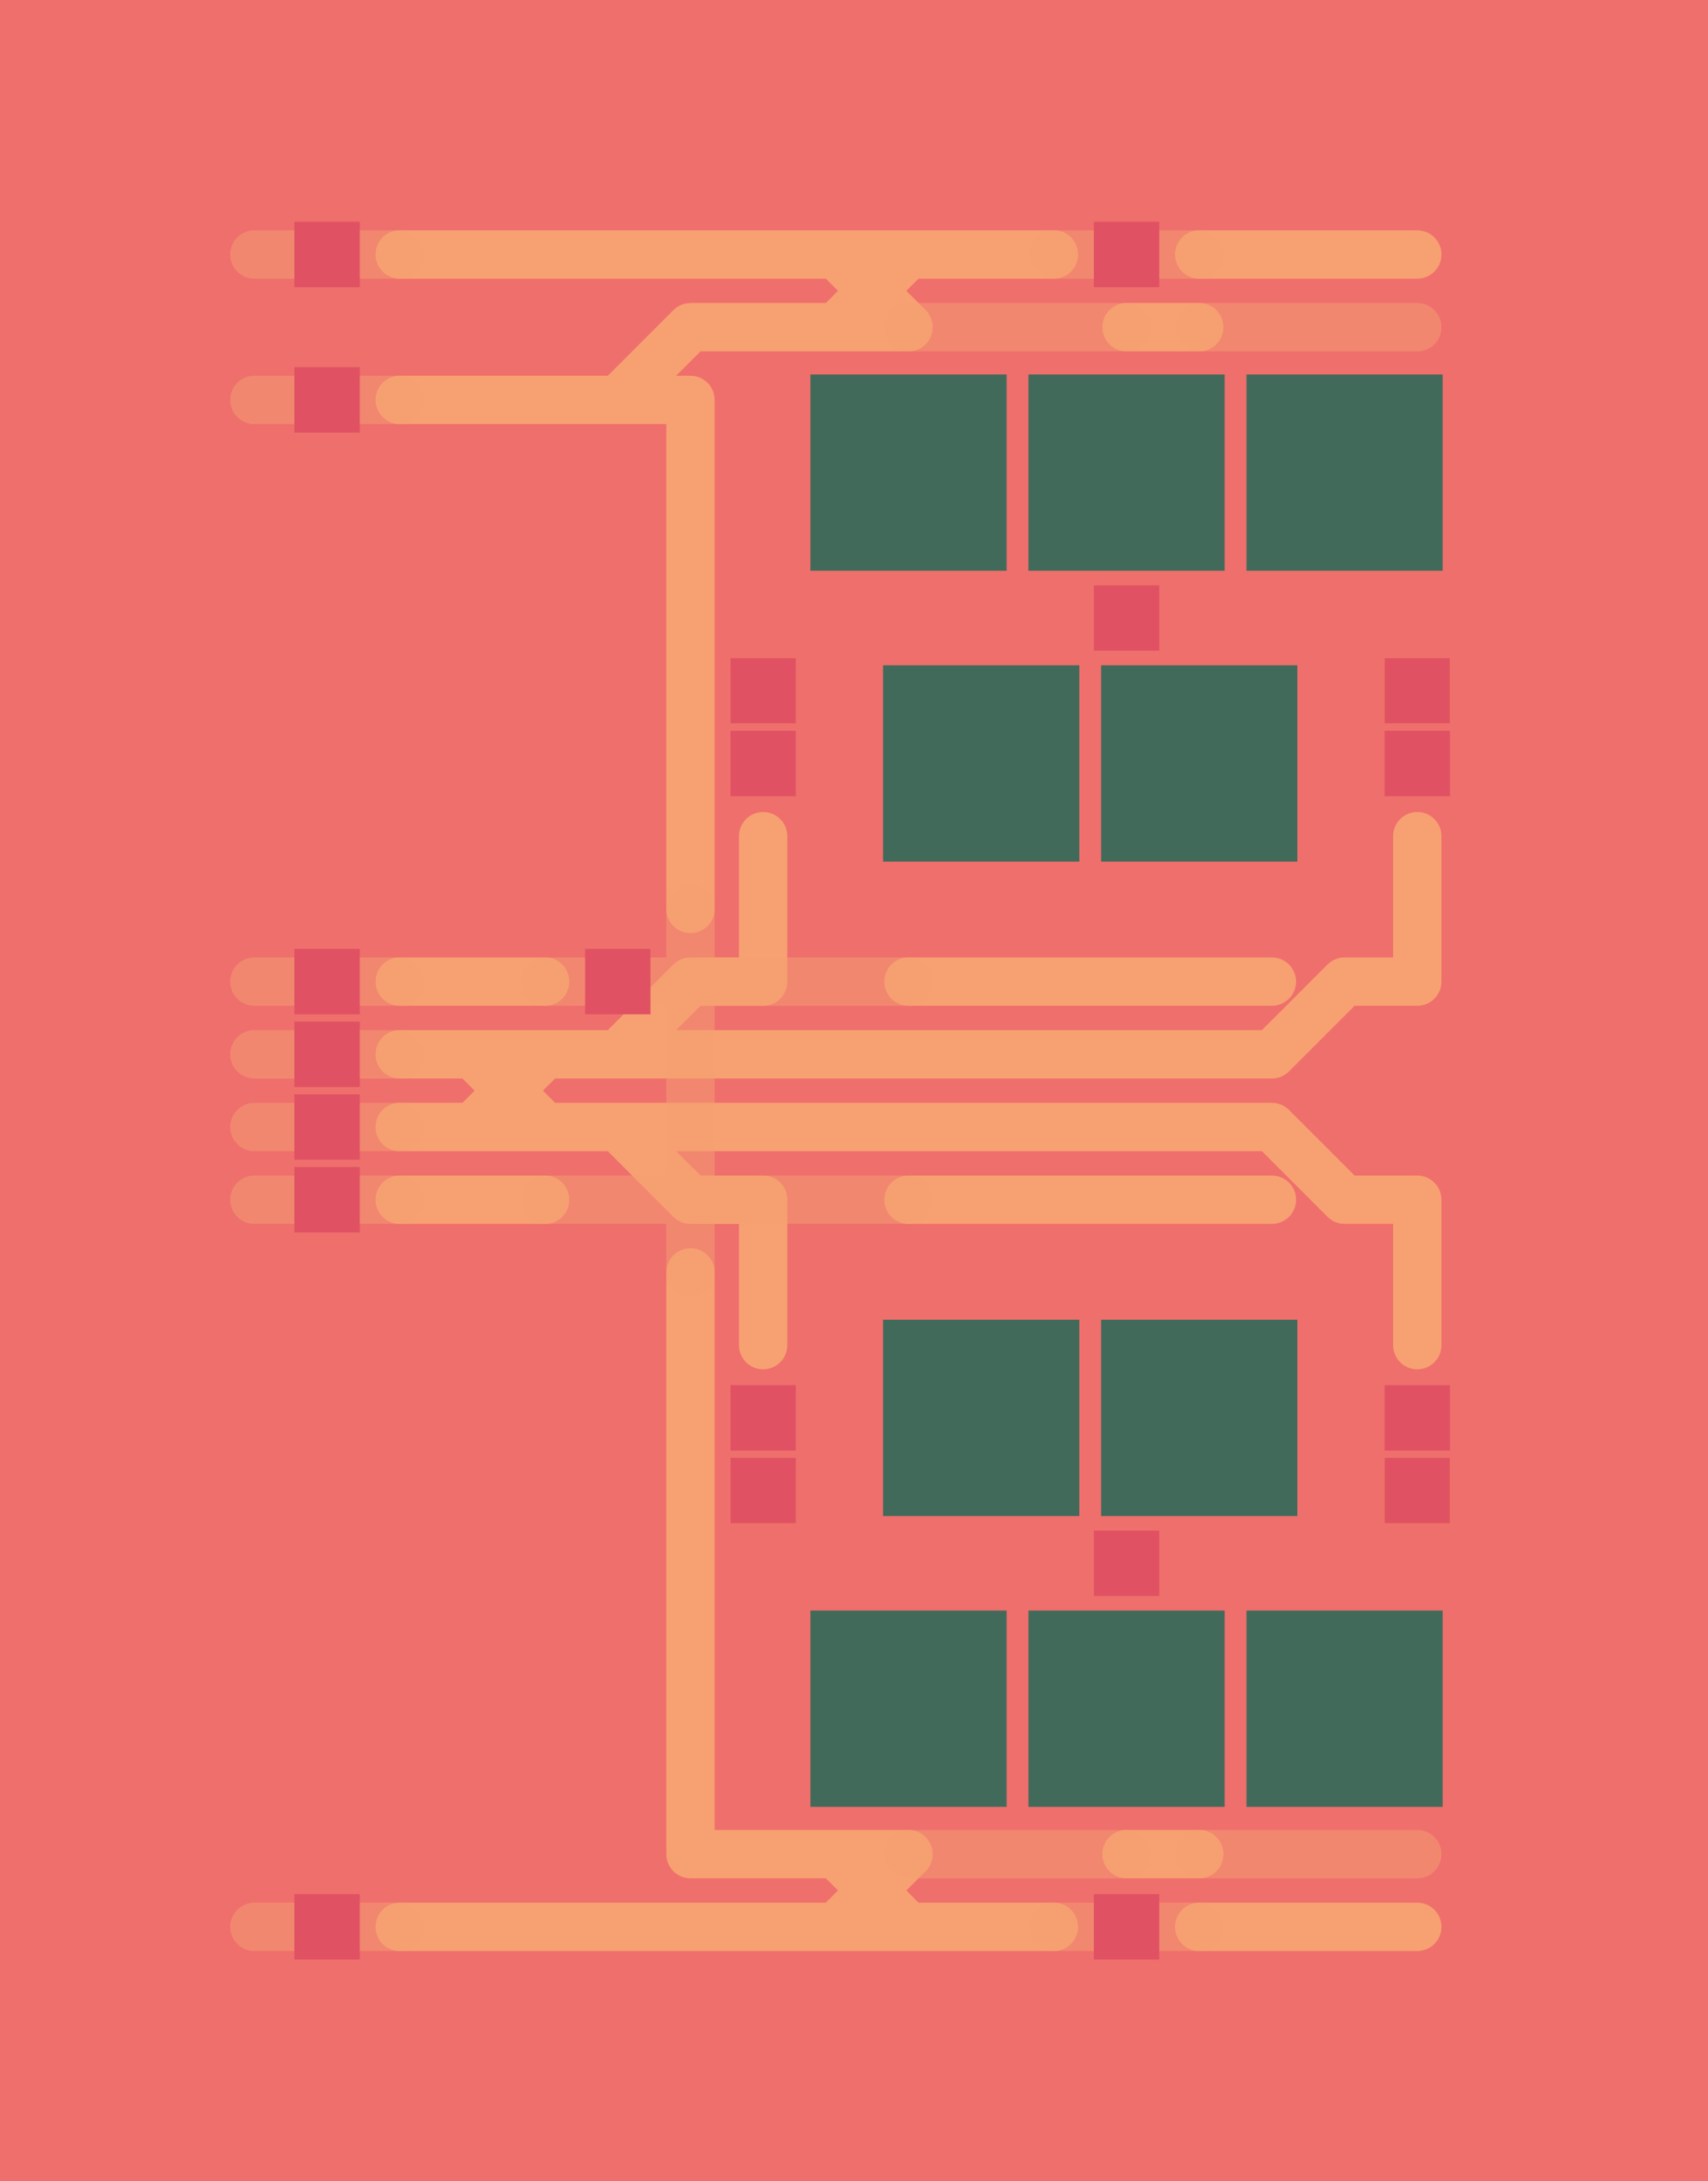 <svg baseProfile="tiny" height="382.979mm" version="1.2" viewBox="0,0,23.5,30.0" width="300mm" xmlns="http://www.w3.org/2000/svg" xmlns:ev="http://www.w3.org/2001/xml-events" xmlns:xlink="http://www.w3.org/1999/xlink"><rect fill="#ef6f6c" height="10000" width="10000" x="-100" y="-100"></rect><g stroke="none"><g fill="#426a5a"></g><g fill="#ff9b42"></g><g fill="#ff9b42"><rect height="0.9" width="0.9" x="10.05" y="9.05"></rect><rect height="0.9" width="0.9" x="19.05" y="9.05"></rect><rect height="0.9" width="0.9" x="10.05" y="20.05"></rect><rect height="0.9" width="0.9" x="19.05" y="20.05"></rect></g><g fill="#d9e5d6"></g><g fill="#ef6f6c"><rect height="0.9" width="0.9" x="15.05" y="3.05"></rect><rect height="0.9" width="0.9" x="15.05" y="8.05"></rect><rect height="0.9" width="0.9" x="10.05" y="10.05"></rect><rect height="0.9" width="0.9" x="19.05" y="10.05"></rect><rect height="0.9" width="0.9" x="8.05" y="13.05"></rect><rect height="0.9" width="0.9" x="10.05" y="19.05"></rect><rect height="0.9" width="0.9" x="19.05" y="19.05"></rect><rect height="0.9" width="0.9" x="15.05" y="21.05"></rect><rect height="0.9" width="0.9" x="15.05" y="26.05"></rect></g><g fill="#f7a072"></g><g fill="#d9e5d6"></g><g fill="#00a7e1"></g><g fill="#eddea4"></g><g stroke="#f7a072" stroke-linecap="round" stroke-width="0.665"><path d="M5.5 3.5 6.5 3.5M6.5 3.5 7.5 3.5M7.5 3.5 8.5 3.5M9.5 4.5 10.5 4.5M8.5 3.5 9.5 3.5M9.5 3.5 10.5 3.5M12.5 3.5 13.5 3.5M13.5 3.5 14.5 3.5M15.5 4.5 16.5 4.5M17.5 3.5 18.5 3.5M16.5 3.5 17.5 3.5M18.5 3.5 19.5 3.5M5.5 5.5 6.5 5.5M6.5 5.5 7.5 5.5M9.5 6.5 9.5 7.5M9.5 5.5 9.5 6.5M9.5 8.5 9.5 9.5M9.5 7.5 9.5 8.5M9.5 10.5 9.5 11.5M9.5 9.5 9.5 10.5M9.5 11.5 9.5 12.5M10.5 12.5 10.5 13.5M10.5 11.5 10.5 12.5M19.5 12.5 19.5 13.5M19.5 11.5 19.5 12.5M5.5 13.5 6.5 13.5M6.5 13.5 7.5 13.5M6.5 14.5 5.5 14.5M11.5 14.5 10.5 14.5M12.5 14.5 11.5 14.5M13.5 14.5 12.5 14.5M12.5 13.5 13.5 13.5M13.5 13.5 14.5 13.5M14.5 14.5 13.5 14.5M15.5 14.5 14.5 14.5M15.5 13.5 16.5 13.5M14.5 13.5 15.5 13.5M17.5 14.5 16.5 14.5M16.5 14.5 15.5 14.5M16.5 13.5 17.5 13.5M5.5 16.5 6.5 16.5M6.5 16.5 7.5 16.5M6.5 15.5 5.5 15.5M11.5 15.5 10.5 15.5M12.5 15.5 11.5 15.5M12.5 16.5 13.5 16.5M13.5 16.5 14.5 16.5M13.5 15.5 12.5 15.5M14.5 15.5 13.5 15.5M15.5 16.5 16.5 16.5M14.5 16.5 15.5 16.5M15.5 15.5 14.5 15.5M16.5 16.5 17.5 16.5M17.5 15.5 16.5 15.5M16.5 15.5 15.5 15.5M9.5 18.5 9.5 19.5M9.5 17.5 9.5 18.5M10.5 18.5 10.5 17.5M10.5 17.5 10.5 16.5M19.5 18.5 19.5 17.5M19.5 17.5 19.5 16.5M9.5 20.5 9.5 21.5M9.5 19.5 9.5 20.5M9.5 22.5 9.5 23.5M9.5 21.5 9.5 22.5M9.5 24.5 9.5 25.5M9.5 23.5 9.5 24.5M5.5 26.5 6.5 26.5M6.5 26.5 7.5 26.5M7.5 26.5 8.5 26.5M9.5 25.5 10.5 25.5M8.5 26.5 9.5 26.5M9.5 26.5 10.5 26.5M12.5 26.5 13.5 26.5M13.5 26.5 14.5 26.5M15.5 25.5 16.5 25.5M16.5 26.5 17.5 26.5M17.5 26.5 18.5 26.5M18.5 26.5 19.5 26.5M8.5 5.5 9.5 5.5M7.5 5.5 8.5 5.5M8.5 5.5 9.5 4.5M11.5 3.5 12.5 3.5M10.5 3.5 11.5 3.5M11.5 3.5 12.5 4.5M11.5 4.5 12.5 4.5M10.5 4.5 11.5 4.5M11.5 4.5 12.5 3.5M7.5 15.5 6.5 15.5M8.5 15.5 7.5 15.5M7.5 15.5 6.5 14.5M7.5 14.5 6.5 14.5M8.5 14.5 7.5 14.5M7.5 14.5 6.5 15.5M9.5 14.5 8.5 14.5M10.5 14.5 9.5 14.5M10.5 13.5 9.5 13.5M9.5 13.5 8.5 14.5M19.5 13.5 18.5 13.5M18.5 13.5 17.5 14.5M10.5 16.5 9.5 16.5M9.5 16.5 8.5 15.5M9.5 15.5 8.5 15.5M10.5 15.5 9.5 15.5M19.5 16.5 18.5 16.5M18.5 16.5 17.5 15.5M11.5 25.5 12.5 25.5M10.5 25.5 11.5 25.5M11.5 25.5 12.5 26.5M11.5 26.5 12.5 26.5M10.5 26.5 11.5 26.5M11.5 26.5 12.5 25.5"></path><path stroke-opacity="0.5" d="M3.5 3.5 5.5 3.5M12.5 4.5 15.5 4.5M14.5 3.5 16.5 3.5M16.5 4.5 19.5 4.5M3.5 5.5 5.5 5.5M9.5 12.5 9.5 17.5M3.5 13.5 5.5 13.5M5.5 14.5 3.5 14.5M7.5 13.5 12.5 13.5M3.5 16.5 5.5 16.5M5.5 15.5 3.5 15.5M7.5 16.5 12.5 16.5M3.5 26.5 5.5 26.5M12.5 25.5 15.5 25.5M14.5 26.5 16.5 26.5M16.5 25.5 19.5 25.5"></path><g fill="#426a5a" stroke="none"><rect height="2.7" width="2.7" x="11.15" y="5.15"></rect><rect height="2.7" width="2.7" x="14.15" y="5.15"></rect><rect height="2.7" width="2.7" x="17.15" y="5.15"></rect><rect height="2.7" width="2.7" x="12.15" y="9.15"></rect><rect height="2.7" width="2.7" x="15.15" y="9.15"></rect><rect height="2.7" width="2.7" x="12.15" y="18.15"></rect><rect height="2.7" width="2.7" x="15.15" y="18.15"></rect><rect height="2.7" width="2.7" x="11.15" y="22.15"></rect><rect height="2.7" width="2.7" x="14.15" y="22.15"></rect><rect height="2.7" width="2.7" x="17.15" y="22.15"></rect></g><g fill="#eddea4" stroke="none"></g><g fill="#00a7e1" stroke="none"></g><g fill="#e05263" stroke="none"><rect height="0.9" width="0.9" x="4.05" y="3.05"></rect><rect height="0.9" width="0.9" x="15.05" y="3.05"></rect><rect height="0.9" width="0.9" x="4.05" y="5.05"></rect><rect height="0.9" width="0.9" x="15.05" y="8.05"></rect><rect height="0.9" width="0.9" x="10.05" y="9.05"></rect><rect height="0.9" width="0.9" x="10.05" y="10.05"></rect><rect height="0.9" width="0.9" x="19.05" y="9.05"></rect><rect height="0.9" width="0.9" x="19.05" y="10.05"></rect><rect height="0.9" width="0.9" x="4.05" y="14.05"></rect><rect height="0.9" width="0.9" x="4.05" y="13.05"></rect><rect height="0.9" width="0.9" x="8.05" y="13.05"></rect><rect height="0.9" width="0.9" x="4.05" y="15.05"></rect><rect height="0.9" width="0.9" x="4.05" y="16.05"></rect><rect height="0.9" width="0.9" x="10.05" y="20.05"></rect><rect height="0.9" width="0.9" x="10.05" y="19.05"></rect><rect height="0.9" width="0.9" x="19.05" y="20.05"></rect><rect height="0.9" width="0.9" x="19.05" y="19.05"></rect><rect height="0.9" width="0.9" x="15.05" y="21.05"></rect><rect height="0.9" width="0.9" x="4.05" y="26.05"></rect><rect height="0.9" width="0.9" x="15.05" y="26.05"></rect></g></g></g></svg>